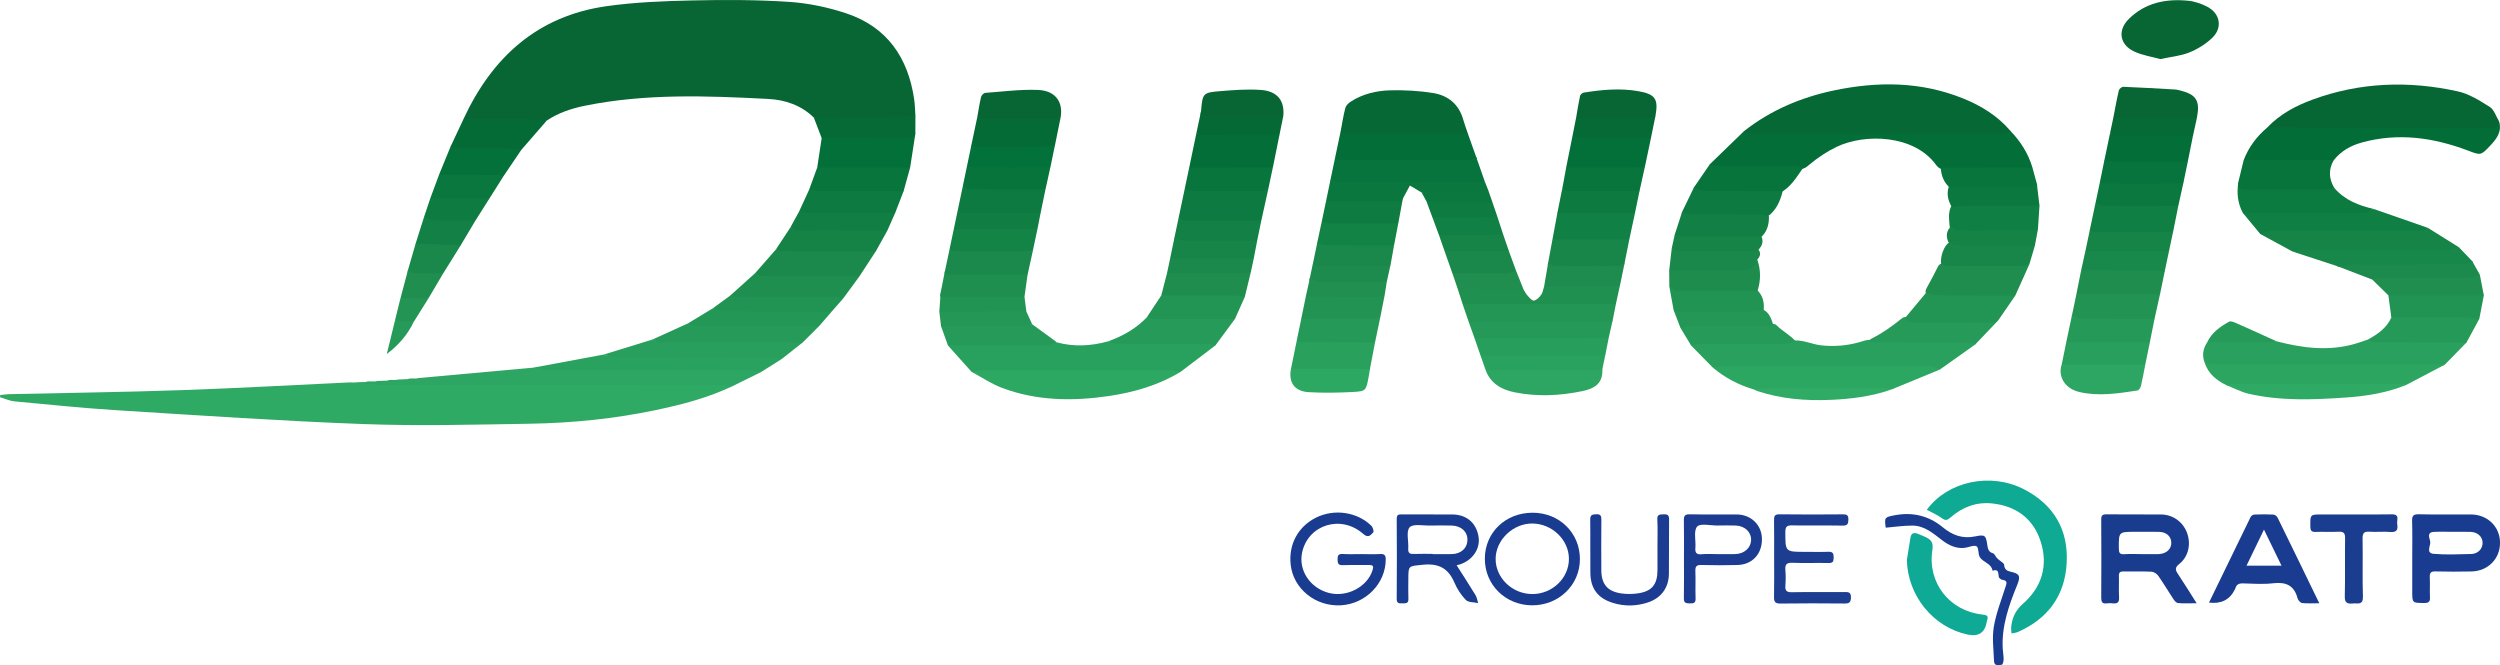 <?xml version="1.0" encoding="UTF-8"?><svg id="Calque_1" xmlns="http://www.w3.org/2000/svg" viewBox="0 0 1698.28 451.87"><defs><style>.cls-1{fill:#04713a;}.cls-2{fill:#046b37;}.cls-3{fill:#036d38;}.cls-4{fill:#036e38;}.cls-5{fill:#036f39;}.cls-6{fill:#03713a;}.cls-7{fill:#2fab65;}.cls-8{fill:#118044;}.cls-9{fill:#117f43;}.cls-10{fill:#0faa95;}.cls-11{fill:#0faa94;}.cls-12{fill:#107e42;}.cls-13{fill:#107f43;}.cls-14{fill:#168347;}.cls-15{fill:#158346;}.cls-16{fill:#239454;}.cls-17{fill:#168447;}.cls-18{fill:#239655;}.cls-19{fill:#239756;}.cls-20{fill:#229454;}.cls-21{fill:#229353;}.cls-22{fill:#1f8e4f;}.cls-23{fill:#1f8f50;}.cls-24{fill:#1f8f4f;}.cls-25{fill:#1e8c4e;}.cls-26{fill:#1e8c4d;}.cls-27{fill:#1e8d4e;}.cls-28{fill:#1d8b4d;}.cls-29{fill:#128044;}.cls-30{fill:#208f50;}.cls-31{fill:#209051;}.cls-32{fill:#07753c;}.cls-33{fill:#07743c;}.cls-34{fill:#076633;}.cls-35{fill:#219353;}.cls-36{fill:#06743c;}.cls-37{fill:#148346;}.cls-38{fill:#056b36;}.cls-39{fill:#056a35;}.cls-40{fill:#056935;}.cls-41{fill:#138145;}.cls-42{fill:#138245;}.cls-43{fill:#066834;}.cls-44{fill:#066734;}.cls-45{fill:#09773e;}.cls-46{fill:#0e7c41;}.cls-47{fill:#0d7b40;}.cls-48{fill:#0d7b41;}.cls-49{fill:#1c8a4c;}.cls-50{fill:#1b894b;}.cls-51{fill:#0a783e;}.cls-52{fill:#0a783f;}.cls-53{fill:#1a884b;}.cls-54{fill:#1b3d90;}.cls-55{fill:#1b3c90;}.cls-56{fill:#188649;}.cls-57{fill:#19884b;}.cls-58{fill:#19884a;}.cls-59{fill:#1a3c8f;}.cls-60{fill:#1a3c90;}.cls-61{fill:#18874a;}.cls-62{fill:#178548;}.cls-63{fill:#0c7b40;}.cls-64{fill:#0b793f;}.cls-65{fill:#0b783f;}.cls-66{fill:#1c3d90;}.cls-67{fill:#1a894b;}.cls-68{fill:#269a58;}.cls-69{fill:#269a59;}.cls-70{fill:#269b59;}.cls-71{fill:#279e5b;}.cls-72{fill:#29a05d;}.cls-73{fill:#29a15d;}.cls-74{fill:#29a15e;}.cls-75{fill:#2aa25f;}.cls-76{fill:#289f5c;}.cls-77{fill:#2eaa65;}.cls-78{fill:#2eaa64;}.cls-79{fill:#2ca561;}.cls-80{fill:#2da863;}.cls-81{fill:#2ca662;}.cls-82{fill:#2ca762;}.cls-83{fill:#249756;}.cls-84{fill:#259a58;}</style></defs><path class="cls-34" d="M552.86,79.91c-8.63-8.5-19.63-12.12-31.12-12.71-41.47-2.14-82.99-3.74-124.1,4.57-9.31,1.88-18.25,4.78-26.23,10.15-1.38,.6-2.76,1.06-4.31,.97-15.05-.9-30.12-.17-45.18-.45-2.43-.04-5.04,.37-7-1.7,19.45-41.94,50.26-69.93,97.19-76.55,19.19-2.71,38.73-3.46,58.14-3.89,21.93-.49,43.95-.48,65.83,.98,13.1,.87,26.41,3.66,38.88,7.82,27.69,9.23,41.92,30.08,46.05,58.35,.55,3.76,.59,7.59,.86,11.39-2.19,2.05-4.96,1.57-7.56,1.61-19.05,.28-38.1-.49-57.14,.45-1.55,.08-2.94-.35-4.31-.98Z"/><path class="cls-77" d="M497.08,262.57c-16.34,7.7-33.67,12.23-51.24,15.93-28.41,5.99-57.21,8.89-86.18,9.35-37.44,.6-74.95,1.62-112.34,.24-55.83-2.07-111.61-5.89-167.38-9.37-23.4-1.46-46.74-3.88-70.09-6.07-3.34-.31-6.56-1.85-9.84-2.82,.03-.48,.06-.96,.09-1.44,1.95-.22,3.89-.58,5.84-.62,38.92-.89,77.86-1.38,116.77-2.72,38.22-1.31,76.42-3.49,114.62-5.27,.99-.05,2,.04,2.99,.06,10.95-.08,21.9,.18,32.85,.16,71.58-.11,143.15-.07,214.73-.02,3.24,0,6.79-.61,9.18,2.59Z"/><path class="cls-43" d="M1184.74,89.08c18.1-14.24,38.76-22.96,61.12-27.65,29.66-6.23,59.08-6.1,87.66,5.43,12.26,4.95,23.39,11.75,32.11,21.97,.97,2.45-.92,2.83-2.49,3.24-1.94,.52-3.97,.38-5.96,.38-54.74-.02-109.48-.11-164.22,0-1.83,0-3.69,.13-5.47-.32-1.5-.38-3.53-.53-2.75-3.06Z"/><path class="cls-44" d="M1540.15,86.66c8.62-9.14,19.45-14.84,31.01-19.07,32.26-11.8,65.33-12.85,98.57-5.49,7.65,1.69,14.87,6.28,21.63,10.57,2.93,1.86,4.2,6.34,6.22,9.63,.5,5.05,.06,5.64-4.52,6.08-1.16,.11-2.33,.1-3.5,.1-47.14,0-94.27,.02-141.41-.03-2.75,0-5.74,.59-8-1.79Z"/><path class="cls-4" d="M1184.74,89.08c1.36,.58,2.73,1.66,4.09,1.66,57.47,.08,114.93,.09,172.4-.01,1.46,0,2.93-1.23,4.39-1.89,6.95,7.15,12.17,15.33,15.02,24.94-1.24,1.37-2.93,1.55-4.59,1.55-18.65,0-37.29,.39-55.93-.18-2.11-.27-3.71-1.44-4.91-3.1-14.94-20.69-48.43-21.43-67.5-12.32-6.79,3.25-12.96,7.41-18.71,12.22-1.67,1.39-3.28,2.85-5.66,2.84-17.97-.86-35.94-.12-53.91-.43-2.88-.05-6.15,.63-8.01-2.68,7.77-7.53,15.53-15.05,23.3-22.58Z"/><path class="cls-74" d="M718,232.59c11.74,3.16,23.39,2.48,34.98-.79,9.59,.51,19.19,.14,28.79,.2,12.1,.08,24.19-.04,36.29,.06,2.76,.02,5.75-.29,7.63,2.54-7.9,6-15.8,12-23.71,18.01-3.46,.53-6.93,.64-10.43,.64-40.54-.03-81.09-.03-121.63,0-3.33,0-6.64-.08-9.92-.64-5.36-5.98-10.71-11.97-16.07-17.95,2.34-2.21,5.29-1.6,8.03-1.62,20.37-.14,40.73,.13,61.1-.15,1.66-.02,3.3-.18,4.95-.29Z"/><path class="cls-72" d="M1341.81,233.99c-8,5.67-15.99,11.34-23.99,17.02-3.77-.74-7.59-.79-11.41-.78-45.84,.06-91.67-.11-137.51,.08-1.81,0-3.66,.19-5.39-.62-4.93-5.02-9.86-10.04-14.79-15.06,1.72-3.14,4.81-2.54,7.52-2.56,17.93-.1,35.87-.01,53.8-.07,2.96,0,5.99,.4,8.86-.74,6.37-.32,12.12,2.69,18.4,3.36,9.09,.96,17.78,.17,26.44-2.36,2.21-.65,4.37-1.55,6.77-1.34,19.2,.23,38.4,0,57.59,.08,3.14,.01,6.3-.2,9.43,.15,1.79,.2,4.24-.15,4.28,2.85Z"/><path class="cls-11" d="M1308.91,346.3c14.15-19.38,43.36-25.69,66.2-13.83,20.29,10.54,30.2,27.73,28.78,50.5-1.37,22.05-12.97,37.49-33.21,46.38-1.31,.57-2.83,.65-4.26,.95-.07-1.58-.35-3.19-.17-4.74,.73-6.21,3.01-11.07,8.15-15.6,12.66-11.16,17.04-25.81,11.87-42.02-4.96-15.57-16.6-24.14-32.78-25.93-10.78-1.19-20.35,2.37-28.47,9.52-2.03,1.79-3.37,2.34-5.84,.51-3.02-2.24-6.59-3.73-10.28-5.75Z"/><path class="cls-72" d="M1675.54,232.64c-4.91,5.03-9.83,10.05-14.74,15.08-2.62,1.23-5.38,1.55-8.25,1.54-48.9-.02-97.81,0-146.71-.05-2.91,0-6.13,.56-8.09-2.59-2.02-4.99-1.32-9.66,1.62-14.07,2.28-1.77,4.98-1.56,7.61-1.53,13.17,.13,26.36-.56,39.51,.82,17.56,4.62,35.2,6.85,53.08,1.79,3.02-.85,5.96-1.96,8.94-2.95,5.43,.68,10.88,.27,16.31,.3,14.4,.07,28.8,0,43.19,.05,2.59,.01,5.36-.49,7.53,1.61Z"/><path class="cls-3" d="M1540.15,86.66c25.64,.05,51.29,.13,76.93,.16,25.15,.03,50.29-.06,75.44,.08,3.52,.02,5.48-.73,5.05-4.59,2.29,7.1-1.63,12.07-5.99,16.7-6.43,6.81-6.45,6.52-15.12,3.25-23.47-8.85-47.42-12.25-72.07-5.44-7.49,2.07-14.08,5.75-19.01,11.97-2.13,1.59-4.61,1.65-7.1,1.65-15.7,.01-31.41,.04-47.11-.03-2.43,0-5.03,.35-6.98-1.72,3.38-8.75,8.8-16.02,15.96-22.03Z"/><path class="cls-81" d="M497.08,262.57c-2.78-.33-5.57-.94-8.35-.95-76.08-.05-152.17,0-228.25-.12-6.72-.01-13.44-1.09-20.16-1.67,2.63-.09,5.25-.18,7.88-.27,2.58-1.16,5.4,.12,8.01-.76,2.31-.08,4.62-.17,6.93-.25,2.27-1.07,4.76,.07,7.05-.72,2.29-.1,4.58-.2,6.87-.3,2.3-1.03,4.82,.11,7.13-.72,26.01-2.35,52.03-4.7,78.04-7.05,4.12,.4,8.24,.22,12.36,.22,45.03,0,90.05-.04,135.08,.04,2.72,0,5.8-.5,7.52,2.62-6.7,3.31-13.4,6.62-20.1,9.94Z"/><path class="cls-43" d="M910.69,89.4c1.02-5.36,1.83-10.78,3.2-16.05,.43-1.64,2.1-3.28,3.63-4.27,8.31-5.4,17.79-7.57,27.43-7.74,9.56-.18,19.27,.33,28.7,1.87,10.13,1.66,17.45,7.68,20.36,18.11,.89,3.18,2.08,6.27,3.14,9.41-1.81,1.95-4.24,1.72-6.52,1.72-24.42,.06-48.83,.11-73.25-.07-2.38-.02-5.96,1.32-6.68-2.97Z"/><path class="cls-82" d="M1163.52,249.69c2.44-.36,4.88-1.04,7.32-1.04,46.86-.06,93.72-.08,140.58,.06,2.14,0,4.27,1.51,6.4,2.31-11.01,4.54-22.02,9.08-33.04,13.62-30.58,1.09-61.17,.53-91.76,.35-.54,0-.96-.19-1.41-.36-10.4-3.04-19.8-7.95-28.09-14.93Z"/><path class="cls-34" d="M1467.53,40.13c-5.7-1.6-12.23-2.52-17.9-5.22-9.82-4.68-11.21-14.38-3.51-22.02,11.22-11.14,25.36-13.89,40.46-12.37,4.49,.45,9.12,2.07,13.12,4.22,8.51,4.58,10.19,14.04,3.26,20.82-4.37,4.28-10.01,7.74-15.69,10.06-5.86,2.39-12.48,2.94-19.73,4.51Z"/><path class="cls-80" d="M659.99,252.6c1.94-.34,3.87-.97,5.81-.97,43.46-.06,86.91-.06,130.37,0,1.94,0,3.87,.63,5.81,.97-15.01,9.09-31.53,13.89-48.7,16.42-24.62,3.63-49.12,3.34-72.73-5.58-7.19-2.72-13.72-7.18-20.55-10.84Z"/><path class="cls-79" d="M1497.74,246.62c2.1,.32,4.2,.93,6.3,.93,49.92,.05,99.85,.04,149.77,.05,2.33,0,4.66,.08,6.99,.12-8.77,4.61-17.55,9.21-26.32,13.82-38.51,1.49-77.03,.27-115.54,.69-2.17,.02-4.26-.7-6.44-.53-6.74-3.25-12.28-7.67-14.75-15.08Z"/><path class="cls-4" d="M910.69,89.4c1.48,.47,2.96,1.35,4.44,1.36,27.33,.05,54.67,0,82-.03,1.9,5.34,3.81,10.68,5.71,16.02,.91,1.68-.17,2.46-1.47,3.02-1.39,.6-2.91,.64-4.4,.65-28.02,.06-56.05,.07-84.07-.04-2.27,0-5.12,.61-6.08-2.67,1.29-6.1,2.57-12.2,3.86-18.3Z"/><path class="cls-17" d="M1557.44,170.91c-7.34-3.98-14.68-7.96-22.02-11.94-.08-2.77,2.11-3.06,3.99-3.51,2.11-.5,4.3-.34,6.46-.34,31.76,0,63.52,.03,95.28-.07,2.76,0,5.58,1.13,8.32-.18,6.97,4.37,13.94,8.74,20.9,13.11-.84,2.59-3.23,2.57-5.27,2.99-2.62,.54-5.3,.36-7.96,.36-29.93,0-59.86-.03-89.79,.06-3.33,0-6.6-.85-9.93-.48Z"/><path class="cls-36" d="M906.83,107.7c1.54,.36,3.08,1.04,4.62,1.05,28.86,.06,57.71,.08,86.57-.04,1.61,0,3.22-1.28,4.82-1.96,1.99,5.68,3.97,11.35,5.96,17.03-1.91,1.73-4.29,1.61-6.6,1.61-30.55,.04-61.09,.07-91.64-.08-2.41-.01-5.91,1.31-6.83-2.83,1.03-4.92,2.07-9.85,3.1-14.77Z"/><path class="cls-66" d="M1205.18,379.42c0-8.65,.09-17.31-.05-25.96-.05-2.81,.38-4.13,3.73-4.09,14.32,.2,28.64,.14,42.97,.03,2.65-.02,3.86,.48,3.8,3.5-.06,2.83-.47,4.2-3.79,4.15-11.49-.19-22.98,.04-34.47-.14-3.37-.05-4.57,.78-4.57,4.39,0,13.58-.14,13.58,13.3,13.58,5.33,0,10.66,.15,15.99-.05,3.03-.11,3.52,1.23,3.54,3.86,.02,2.66-.48,3.86-3.51,3.78-8.16-.2-16.33,.19-24.48-.17-4.14-.18-5.13,1.27-4.81,5.04,.3,3.47,.28,7,0,10.47-.28,3.48,.85,4.56,4.41,4.49,11.82-.22,23.65-.06,35.47-.1,2.64-.01,4.77-.26,4.67,3.72-.09,3.51-1.38,4.07-4.45,4.05-14.49-.13-28.98-.18-43.47,.03-3.7,.05-4.41-1.31-4.34-4.62,.2-8.65,.07-17.3,.07-25.96Z"/><path class="cls-60" d="M925.15,376.42c4.16,0,8.33,.17,12.48-.06,2.9-.16,3.73,.93,3.72,3.7-.05,16.28-13.57,30.17-30.45,31.13-17.24,.98-32.33-11.21-34.13-27.57-1.52-13.8,5.03-25.95,17.26-32.01,12.34-6.11,27.81-3.92,37.54,5.55,1.02,.99,1.87,3.85,1.31,4.45-1.7,1.82-3.32,4.18-6.8,1.1-15.01-13.32-37.41-6.39-41.53,12.56-2.62,12.06,5.36,24.17,18.12,27.5,12.39,3.24,26.33-4.16,29.8-15.67,.74-2.46,.25-3.31-2.36-3.27-5.99,.1-11.99-.13-17.98,.09-3.09,.11-3.45-1.28-3.5-3.85-.05-2.69,.52-3.9,3.53-3.73,4.31,.25,8.65,.06,12.98,.06Z"/><path class="cls-10" d="M1295.37,380.32c.81-5.07,1.59-10.14,2.44-15.2,.46-2.75,2.18-3.55,4.68-2.62,2.02,.75,4,1.61,5.94,2.52,3.68,1.73,4.98,4.03,4.26,8.59-3.5,22.16,11.58,41.44,33.88,43.85,2.79,.3,4.62,.75,3.21,4.09-.13,.3-.1,.65-.16,.98q-1.9,10.89-12.96,8.54c-23.5-4.99-40.81-26.48-41.31-50.75Z"/><path class="cls-13" d="M1649.49,154.87c-1.05,.62-2.1,1.76-3.16,1.77-11.96,.13-23.92,.08-35.89,.08-22.6,0-45.19-.07-67.78,.1-2.42,.02-4.82,1.4-7.23,2.14-3.93-4.74-7.86-9.49-11.78-14.23,2.36-2.18,5.31-1.54,8.05-1.55,23.19-.06,46.39,.01,69.58-.08,3.76-.01,7.64,.59,11.24-1.13,12.32,4.3,24.64,8.59,36.97,12.89Z"/><path class="cls-54" d="M1599.35,349.46c8.33,0,16.66,.12,24.98-.06,3.09-.07,4.76,.54,4.18,4-.16,.97-.15,2.01,0,2.99,.59,3.82-.73,5.31-4.81,4.98-4.63-.38-9.33,.14-13.98-.16-3.63-.24-4.86,.73-4.79,4.6,.26,13.14-.21,26.3,.23,39.43,.21,6.13-3.6,4.37-6.77,4.7-3.75,.39-5.68-.26-5.55-4.9,.35-13.14,0-26.29,.2-39.43,.06-3.54-1.01-4.58-4.47-4.4-5.15,.28-10.33-.08-15.48,.13-2.85,.11-3.62-.84-3.65-3.65-.07-8.23-.2-8.22,7.92-8.22,7.33,0,14.66,0,21.98,0Z"/><path class="cls-75" d="M517.18,252.63c-2.26-.35-4.52-.99-6.79-.99-45.36-.06-90.72,0-136.08-.12-4.03-.01-8.06-1.15-12.09-1.76,15.98-2.97,31.96-5.95,47.94-8.92,2.75,1.38,5.55,.1,8.32,.11,35.39,.05,70.78-.01,106.17,.1,2.39,0,5.49-.85,6.52,2.73-4.66,2.95-9.33,5.9-13.99,8.85Z"/><path class="cls-5" d="M621.82,90.85c-1.19,7.67-2.37,15.35-3.56,23.02-2.14,1.65-4.67,1.55-7.16,1.55-16.29,.02-32.58,.04-48.88-.02-2.44,0-5.05,.37-7.07-1.62,1.01-6.66,2.02-13.31,3.03-19.97,2.22-2,4.98-1.56,7.59-1.57,14.6-.05,29.2-.07,43.8,0,4.16,.02,8.25-.17,12.25-1.4Z"/><path class="cls-4" d="M807.86,113.76c1.62-7.77,3.24-15.54,4.86-23.3,17.44-.58,34.88-.24,52.32-.15,1.5,0,2.99,.3,4.06,1.56-1.48,7.3-2.95,14.6-4.43,21.91-1.87,1.82-4.27,1.61-6.56,1.62-14.57,.05-29.14,.06-43.71,0-2.28,0-4.7,.24-6.54-1.63Z"/><path class="cls-63" d="M1612.52,141.98c-2.18,.92-4.33,2.52-6.56,2.63-6.97,.35-13.96,.13-20.95,.13-20.46,0-40.91,0-61.37,0-3.61-6.63-4.28-13.69-3.12-21.03,2.02,2.84,4.84,3.53,8.2,3.51,17.21-.11,34.42,.02,51.63-.09,1.81-.01,3.65-.27,5.37,.55,7.07,8.26,16.58,11.94,26.8,14.3Z"/><path class="cls-33" d="M1585.72,127.68c-1.92,.36-3.84,1.03-5.76,1.04-18.19,.08-36.39-.09-54.58,.15-4.17,.05-5.26-1.53-4.86-5.16,1.22-5.01,2.44-10.01,3.66-15.02,20.4,.03,40.8,.06,61.19,.1-3.74,6.37-3.33,12.66,.34,18.89Z"/><path class="cls-27" d="M1378.5,179.7c-3.17,7.03-6.33,14.06-9.5,21.1-2.2,1.49-4.7,1.47-7.2,1.47-14.79,0-29.59,.03-44.38-.02-2.97,0-6.04,.19-8.52-2-1.3-1.52-.87-3.17-.06-4.64,2.62-4.81,5.26-9.6,7.65-14.53,.63-1.29,1.66-2.05,3.18-1.97,18.15-.01,36.3,.03,54.44-.02,1.49,0,3.01-.16,4.39,.61Z"/><path class="cls-18" d="M1097.67,206.65c-.72,3.68-1.44,7.36-2.17,11.03-1.2,2.31-3.42,2.49-5.59,2.5-29.48,.15-58.97,.04-88.45,.07-1.18,0-2.31-.29-3.42-.66-1.47-4.29-2.95-8.58-4.42-12.87,2.14-2.15,4.93-1.73,7.52-1.69,13.58,.24,27.19,.39,40.74,.3,16.06-.11,32.15-.03,48.22-.3,2.61-.05,5.37-.4,7.57,1.62Z"/><path class="cls-50" d="M513.02,185.5c4.66-5.32,9.33-10.63,13.99-15.95,5.79-.92,11.62-.42,17.43-.45,14.31-.08,28.62-.06,42.93,0,2.6,.01,5.39-.5,7.58,1.59l-11.1,16.97c-1.68,1.25-3.61,1.62-5.65,1.63-19.96,.04-39.92,.13-59.88-.1-2.2-.03-5.92,.9-5.32-3.7Z"/><path class="cls-76" d="M531.17,243.78c-1.87-.39-3.73-1.12-5.6-1.12-36.62-.07-73.24-.02-109.86-.13-1.85,0-3.7-1.1-5.56-1.7,10.99-3.39,21.99-6.77,32.98-10.16,2.26,.94,4.61,.27,6.9,.27,29.06,.06,58.11,0,87.17,.07,2.75,0,5.71-.59,8.04,1.66-4.69,3.7-9.38,7.4-14.08,11.1Z"/><path class="cls-60" d="M1281,358.45c-.93-6.92-.9-7.12,6.29-8.47,11.97-2.25,22.99,.4,32.3,8.08,6.75,5.57,13.6,8.13,22.41,6.28,6.56-1.38,7.06-.57,8.01,5.89,.38,2.56,.79,4.75,3.86,5.63,1.08,.31,1.7,2.12,2.61,3.17,.54,.62,1.27,1.09,1.89,1.65,1.08,.97,2.97,1.89,3.05,2.94,.23,3.16,1.85,4.23,4.64,4.81,5.89,1.23,6.65,3,4.3,8.79-5.66,13.9-10.7,27.95-9.88,43.32,.13,2.48,.62,4.95,.61,7.42,0,1.26-.64,3.52-1.22,3.6-2.08,.28-5.17,1.18-5.3-2.49-.29-7.75-1.41-15.69-.16-23.21,1.54-9.23,5.07-18.13,7.94-27.11,.8-2.51,1.61-4.38-2.1-4.86-.93-.12-2.34-1.23-2.47-2.05-.4-2.59,.03-5.58-4.21-4.15-.84-5.03-6.41-5.64-8.63-9.18-1.36-2.17-.66-6.61-2.23-7.42-1.99-1.02-5.33,.78-8.11,1.08-5.82,.62-10.77-1.75-15.22-5.14-6.1-4.64-11.98-9.93-20.15-9.99-6.06-.04-12.12,.9-18.22,1.41Z"/><path class="cls-69" d="M825.68,234.6c-2.45-.33-4.89-.93-7.34-.94-20.12-.08-40.24,0-60.35-.12-1.67-.01-3.34-1.13-5.01-1.74,9.82-3.52,18.67-8.59,25.99-16.14,1.95-.48,3.92-.66,5.93-.66,15.48,.03,30.96-.02,46.44,.05,2.6,.01,5.39-.49,7.59,1.59-4.42,5.99-8.83,11.97-13.25,17.96Z"/><path class="cls-48" d="M800.92,146.68c1.33-6.33,2.66-12.65,4-18.98,18.93,.87,37.86,.67,56.79,.08-1.62,7.31-3.24,14.63-4.85,21.94-1.58,1.5-3.59,1.59-5.57,1.6-14.71,.06-29.42,.17-44.13-.08-2.78-.05-6.89,.65-6.23-4.56Z"/><path class="cls-61" d="M1557.44,170.91c1.86-.4,3.71-1.15,5.57-1.15,32.58-.07,65.16,0,97.74-.13,3.22-.01,6.43-1.07,9.64-1.65,3.04,3.18,6.09,6.36,9.13,9.55,1.01,2.37-.72,2.95-2.36,3.39-2.11,.57-4.3,.41-6.46,.41-27.28-.09-54.56,.22-81.84-.18-.54,0-.95-.26-1.41-.44-10.01-3.27-20.02-6.53-30.02-9.8Z"/><path class="cls-31" d="M1097.67,206.65c-34.68,.02-69.37,.05-104.05,.07-.96-3-1.93-6.01-2.89-9.01,1.1-2.38,3.34-2.54,5.47-2.57,11.38-.18,22.75-.14,34.13-.03,1.69,.02,3.26,.44,4.61,1.51,.88,1.38,1.58,2.92,2.67,4.11,1.3,1.42,3.15,3.71,4.37,3.49,1.86-.33,3.73-2.27,4.96-3.98,1.1-1.54,1.35-3.69,1.97-5.58,1.42-1.4,3.25-1.53,5.08-1.55,14.55-.12,29.09-.02,43.64-.05,1,0,1.98,.13,2.87,.65-.94,4.31-1.89,8.63-2.83,12.94Z"/><path class="cls-55" d="M1125.93,371.36c0-6.15,.23-12.31-.09-18.45-.19-3.69,1.81-3.39,4.29-3.52,2.74-.14,3.73,.58,3.69,3.52-.16,12.3,.05,24.6-.11,36.9-.12,9.5-5.31,16.48-14.32,19.45-7.77,2.56-15.67,2.74-23.55,.35-10.35-3.15-15.38-9.68-15.49-20.5-.13-11.97,.08-23.94-.1-35.91-.05-3.17,1.02-3.76,3.97-3.88,3.47-.14,3.64,1.45,3.61,4.14-.11,11.3-.09,22.61-.03,33.91,.05,9.54,4.24,14.48,13.75,15.77,3.58,.49,7.35,.46,10.93-.04,9.64-1.34,13.45-6.02,13.46-15.8,0-5.32,0-10.64,0-15.96Z"/><path class="cls-69" d="M545.25,232.67c-32.23-.02-64.47,0-96.7-.14-1.8,0-3.6-1.21-5.41-1.86,8-3.64,16.01-7.27,24.01-10.91,8.11,.46,16.23,.21,24.35,.23,19.08,.05,38.15-.01,57.23,.04,2.59,0,5.38-.49,7.53,1.66-3.67,3.66-7.34,7.32-11.01,10.98Z"/><path class="cls-81" d="M1088.54,250.63c0,.33,0,.66,0,.99,.1,9.14-5.65,12.39-13.55,14.05-15.33,3.21-30.69,3.92-46.05,.84-9.19-1.84-16.81-6.24-20.01-15.9,1.21-.71,2.56-.65,3.88-.65,23.95,.05,47.9,.04,71.84,0,1.33,0,2.67-.03,3.88,.66Z"/><path class="cls-38" d="M720.27,80.91c-1.15,5.64-2.3,11.28-3.45,16.92-.61,2.89-2.84,3.48-5.27,3.5-15.77,.15-31.53,.21-47.3-.06-1.77-.03-4.24,.24-4.37-2.76,1.33-6.31,2.66-12.63,3.99-18.94,8.12-.89,16.27-.24,24.41-.36,8.48-.12,16.96-.08,25.44,0,2.29,.02,4.72-.27,6.54,1.68Z"/><path class="cls-33" d="M1161.44,111.67c2.1,.37,4.19,1.06,6.29,1.07,16.48,.09,32.97,.01,49.45,.09,2.45,.01,4.9,.59,7.36,.91,.08,.14,.27,.36,.23,.42-4.45,6.39-8.42,13.23-15.76,16.97-17.32,.5-34.64,.25-51.95,.12-2.62-.02-5.92,.23-6.45-3.77,3.61-5.27,7.22-10.54,10.83-15.81Z"/><path class="cls-84" d="M1675.54,232.64c-20.71,0-41.43,.03-62.14-.11-1.64-.01-3.26-1.21-4.89-1.85,6.62-3.64,12.77-7.78,15.96-15.05,1.77-1.57,3.96-1.58,6.13-1.59,15.47-.04,30.95-.06,46.42,.01,2.67,.01,5.4,.04,7.19,2.58-2.89,5.34-5.78,10.67-8.67,16.01Z"/><path class="cls-5" d="M1063.92,113.78c1.56-7.79,3.12-15.58,4.68-23.37,3.2,1.55,6.6,1.86,10.12,1.84,11.91-.07,23.82-.06,35.73,0,2.43,.01,5.02-.42,7.05,1.56-1.33,6.34-2.67,12.67-4,19.01-1.33,2.51-3.76,2.51-6.08,2.53-13.97,.1-27.93,.08-41.9,.01-1.99,0-4.03-.03-5.6-1.58Z"/><path class="cls-23" d="M513.02,185.5c1.74,.73,3.48,2.08,5.23,2.09,21.87,.14,43.74,.09,65.61,.09-3.66,4.98-7.32,9.96-10.98,14.94-1.58,.58-3.22,.69-4.89,.69-21.71-.05-43.42,.04-65.12-.09-2.41-.01-5.44,.86-6.74-2.49,5.63-5.08,11.26-10.15,16.89-15.23Z"/><path class="cls-34" d="M1435.63,79.83c1.2-6.15,2.29-12.33,3.72-18.42,.24-1.03,2.02-2.48,3.04-2.44,11.74,.46,23.47,1.16,35.2,1.83,.98,.06,1.97,.28,2.93,.52,11.44,2.79,14.12,6.98,11.9,18.51-1.87,1.81-4.27,1.61-6.56,1.61-14.56,.05-29.13,.06-43.69,0-2.28,0-4.69,.27-6.54-1.61Z"/><path class="cls-2" d="M314.92,80.74c12.91,.03,25.83-.04,38.74,.14,5.92,.08,11.83,.68,17.75,1.04-5.75,6.62-11.51,13.25-17.26,19.87-1.01,.67-2.14,.84-3.33,.8-12.95-.38-25.9,.02-38.85-.25-2.22-.05-5.16,.71-5.88-2.79,2.94-6.27,5.89-12.54,8.83-18.81Z"/><path class="cls-71" d="M1005.78,241.62c-1.38-3.98-2.75-7.97-4.13-11.95,1.83-1.9,4.25-1.67,6.53-1.67,26.02-.05,52.04-.05,78.06,0,2.28,0,4.7-.26,6.55,1.62-.72,3.67-1.45,7.34-2.17,11.01-1.3,2.54-3.75,2.54-6.05,2.55-24.39,.11-48.78,.08-73.17,.03-2.01,0-4-.16-5.62-1.59Z"/><path class="cls-68" d="M1294.6,215.45c2.24,.73,4.48,2.08,6.73,2.1,18.7,.17,37.39,.09,56.09,.09-5.2,5.45-10.4,10.91-15.61,16.36-1.83-.46-3.65-1.31-5.48-1.32-20.44-.09-40.88-.04-61.31-.09-1.78,0-3.55-.43-5.33-.66,.24-1.09,1.1-1.64,1.98-2.08,7.16-3.57,13.59-8.22,19.81-13.2,.9-.72,1.81-1.49,3.12-1.2Z"/><path class="cls-84" d="M1092.78,229.62c-30.38,.02-60.75,.04-91.13,.05-1.2-3.36-2.4-6.72-3.61-10.08,2.1-.32,4.2-.91,6.3-.92,28.29-.06,56.58-.02,84.86-.08,2.1,0,4.2-.59,6.3-.91-.91,3.98-1.81,7.96-2.72,11.94Z"/><path class="cls-34" d="M720.27,80.91c-16.95-.03-33.89-.02-50.84-.14-1.85-.01-3.7-.78-5.56-1.19,.82-4.57,1.5-9.17,2.57-13.68,.27-1.13,1.76-2.72,2.79-2.8,11.9-.9,23.86-2.44,35.74-2.02,12.27,.44,17.77,8.56,15.3,19.82Z"/><path class="cls-13" d="M1479.76,139.8c-1.13,5.65-2.26,11.3-3.4,16.95-1.34,2.45-3.74,2.53-6.05,2.54-15.06,.09-30.12,.13-45.18-.05-2.04-.02-4.89,.73-5.58-2.61,1.33-6.33,2.67-12.67,4-19,16.22,1.05,32.46,.21,48.68,.52,2.59,.05,5.37-.5,7.52,1.64Z"/><path class="cls-32" d="M555.15,113.78c21.04,.03,42.07,.06,63.11,.08-1.47,5.3-2.93,10.59-4.4,15.89-1.72,1.67-3.92,1.61-6.06,1.61-17.03,.05-34.07,.08-51.1-.02-2.59-.02-5.43,.22-6.96-2.7,1.8-4.95,3.61-9.91,5.41-14.86Z"/><path class="cls-81" d="M1457.32,247.59c-.95,4.86-1.79,9.74-2.94,14.55-.29,1.21-1.45,3-2.42,3.14-13.09,1.97-26.23,4.07-39.44,1.02-9.94-2.3-14.75-10.77-11.97-18.72,1.92-1.67,4.28-1.6,6.59-1.6,14.55-.04,29.09-.05,43.64,.01,2.27,0,4.69-.26,6.54,1.6Z"/><path class="cls-13" d="M1385.45,139.74c-.35,5.34-.7,10.67-1.05,16.01-1.01,2.18-3.05,2.46-5.05,2.48-16.28,.15-32.56,.21-48.84-.03-2.82-.04-5.26-.97-6.06-4.14-.37-4.58-1.18-9.19,.86-13.62,2.04-2.1,4.71-2.27,7.37-2.28,15.73-.09,31.47-.07,47.2,0,1.98,0,4.02,0,5.57,1.58Z"/><path class="cls-48" d="M549.74,128.64c2.26,.37,4.52,1.06,6.78,1.07,19.11,.08,38.23,.04,57.34,.04-1.93,5-3.86,10-5.79,14.99-1.61,1.41-3.59,1.6-5.6,1.61-17.88,.06-35.77,.1-53.65-.05-2.24-.02-5.15,.6-5.88-2.85,2.27-4.94,4.53-9.88,6.8-14.81Z"/><path class="cls-48" d="M1150.61,127.47c2.39,.76,4.78,2.16,7.19,2.19,17.73,.22,35.46,.17,53.19,.2-1.69,7.06-4.59,13.38-10.8,17.7-16.37-.47-32.73-.1-49.09-.22-1.98-.01-3.99,.14-5.92-.37-1.57-.42-3.4-.83-2.41-3.24,2.62-5.42,5.24-10.84,7.86-16.26Z"/><path class="cls-39" d="M621.82,90.85c-.91,2.59-2.8,3.04-5.39,3.02-19.42-.11-38.84-.06-58.26-.06-1.77-4.63-3.55-9.26-5.32-13.9,23-.36,46.01-.72,69.01-1.08-.02,4.01-.03,8.01-.05,12.02Z"/><path class="cls-51" d="M903.74,122.47c1.84,.43,3.68,1.23,5.53,1.24,13.31,.11,26.61,.06,39.92,.06,19.88,0,39.75,0,59.63,0,.78,1.97,1.55,3.93,2.33,5.9-1.05,1.29-2.55,1.56-4.05,1.58-13.13,.17-26.27,.27-39.4-.03-.66-.01-1.31-.23-1.95-.41-2.66-1.59-5.33-3.18-7.99-4.76-1.51,2.78-3.06,5.54-4.51,8.36-.37,.71-.42,1.58-.62,2.38-.95,1.9-2.75,1.62-4.37,1.61-13.8-.11-27.6,.03-41.4-.08-2.13-.02-4.38,.18-6.08-1.59,.99-4.75,1.98-9.5,2.96-14.25Z"/><path class="cls-73" d="M934.06,232.68c-1.14,5.98-2.29,11.97-3.43,17.95-.88,1.89-2.59,1.81-4.26,1.76-14.27-.45-28.54-.06-42.8-.22-2.3-.03-4.69,.17-6.6-1.58,1.3-6.35,2.59-12.7,3.89-19.05,3.75-1.07,7.58-.49,11.38-.51,11.6-.08,23.2-.07,34.8,0,2.43,.01,5.04-.38,7.03,1.65Z"/><path class="cls-4" d="M1489.59,92.81c-1.07,5.33-2.13,10.67-3.2,16-1.29,2.54-3.73,2.52-6.03,2.54-15.06,.11-30.12,.13-45.19-.04-2.06-.02-4.88,.72-5.61-2.57,1.27-6.09,2.55-12.19,3.82-18.28,16.03,1.56,32.11,.35,48.16,.77,2.75,.07,5.69-.6,8.05,1.58Z"/><path class="cls-21" d="M1407.48,214.3c1.02-4.88,2.05-9.77,3.07-14.65,1.92-1.67,4.28-1.6,6.59-1.6,14.56-.04,29.12-.05,43.68,.01,2.28,0,4.69-.25,6.55,1.6-1.26,5.66-2.51,11.32-3.77,16.98-1.61,1.45-3.6,1.61-5.61,1.61-14.94,.06-29.89,.16-44.83-.09-2.33-.04-6.26,.99-5.69-3.87Z"/><path class="cls-15" d="M594.96,170.7c-20.78,0-41.57,.03-62.35-.04-1.87,0-3.73-.72-5.6-1.1,3.31-5.03,6.61-10.07,9.92-15.1,19.23,1.44,38.49,.29,57.74,.7,2.75,.06,5.71-.6,8.07,1.57-2.59,4.66-5.19,9.32-7.78,13.98Z"/><path class="cls-78" d="M1512.5,261.7c1.54-.37,3.07-1.07,4.61-1.08,37.56-.06,75.11-.06,112.67,0,1.57,0,3.13,.6,4.69,.92-12.91,5.25-26.51,7.5-40.27,8.46-22.24,1.55-44.54,2.52-66.51-2.49-5.24-1.19-10.14-3.83-15.2-5.8Z"/><path class="cls-8" d="M1110.66,144.74c-1.29,5.99-2.57,11.99-3.86,17.98-1.75,1.56-3.92,1.61-6.07,1.62-13.37,.05-26.74,.06-40.11-.01-2.12-.01-4.35,.11-6.01-1.66,1.11-5.98,2.22-11.95,3.32-17.93,1.71-1.68,3.92-1.59,6.05-1.6,13.54-.06,27.08-.06,40.62,0,2.13,0,4.34-.06,6.06,1.6Z"/><path class="cls-56" d="M1054.61,162.67c17.4,.02,34.79,.03,52.19,.05-1.07,5.34-2.13,10.67-3.2,16.01-.48,2.33-2.12,3.37-4.3,3.41-14.79,.29-29.59,.41-44.38-.09-1.92-.06-4.27-.57-3.24-3.65,.97-5.24,1.95-10.49,2.92-15.73Z"/><path class="cls-20" d="M838.92,216.64c-18.26,0-36.52,.03-54.78-.04-1.73,0-3.45-.61-5.18-.94,3.31-5.01,6.62-10.01,9.94-15.02,1.77-1.53,3.94-1.58,6.1-1.59,14.71-.04,29.43-.07,44.14,.03,2.42,.02,5.09-.24,6.51,2.52-2.24,5.01-4.48,10.02-6.72,15.03Z"/><path class="cls-34" d="M1070.7,79.83c.85-4.9,1.58-9.83,2.64-14.68,.2-.92,1.59-2.09,2.58-2.25,12.36-1.99,24.77-3.15,37.24-.92,11.34,2.03,13.52,5.3,11.4,16.88-1.21,2.25-3.39,2.5-5.57,2.52-14.41,.13-28.82,.11-43.22,0-1.81-.01-3.68-.07-5.06-1.56Z"/><path class="cls-35" d="M1684.21,216.63c-2.45-.33-4.89-.93-7.34-.95-17.47-.09-34.94-.05-52.41-.05-.67-4.99-1.34-9.98-2-14.97,2.67-1.69,5.71-1.55,8.66-1.56,16.54-.09,33.07-.06,49.61-.02,2.28,0,4.69-.25,6.56,1.57-1.02,5.32-2.05,10.65-3.07,15.97Z"/><path class="cls-84" d="M1407.48,214.3c1.72,.78,3.44,2.22,5.16,2.24,16.99,.17,33.97,.1,50.96,.1-1.07,5.32-2.13,10.65-3.2,15.97-1.88,1.79-4.27,1.61-6.56,1.62-14.57,.05-29.13,.05-43.7,0-2.28,0-4.69,.27-6.54-1.61,1.29-6.11,2.58-12.21,3.87-18.32Z"/><path class="cls-34" d="M815.86,75.61c1.1-12.38,1.19-12.74,13.36-13.72,9.07-.73,18.25-1.44,27.28-.8,11.28,.8,16.25,7.3,15.26,17.75-1.55,1.57-3.58,1.59-5.56,1.6-14.88,.07-29.76,.15-44.64-.06-2.84-.04-6.99,.6-5.7-4.77Z"/><path class="cls-67" d="M642.01,183.63c.99-4.67,1.98-9.33,2.98-14,2.77-.89,5.62-.49,8.44-.49,14.32-.04,28.64,0,42.95-.02,1.81,0,3.68-.29,5.39,.62-1.25,5.65-2.49,11.3-3.74,16.95-1.45,1.31-3.25,1.58-5.09,1.59-15.37,.08-30.75,.19-46.12-.08-2.58-.05-6.26,.15-4.82-4.56Z"/><path class="cls-32" d="M861.7,127.79c-1.4,.66-2.8,1.88-4.21,1.89-16.41,.13-32.83,.12-49.25,0-1.12,0-2.22-1.28-3.33-1.96,.98-4.65,1.96-9.3,2.94-13.94,18.94,0,37.88,0,56.81,.01-.99,4.67-1.98,9.34-2.96,14.01Z"/><path class="cls-27" d="M1467.37,199.66c-18.94,0-37.88,0-56.82-.01,1.06-5.32,2.13-10.64,3.19-15.96,1.43-1.38,3.25-1.56,5.08-1.57,15.37-.08,30.73-.12,46.1,.03,2.16,.02,4.36,.23,5.54,2.52-1.03,5-2.05,10-3.08,14.99Z"/><path class="cls-48" d="M710.18,128.82c-1.1,5.31-2.2,10.61-3.3,15.92-.99,1.01-2.26,1.45-3.6,1.48-15.92,.27-31.85,.32-47.77-.04-2.75-.06-5.41-.94-4.6-4.77,1.03-4.9,2.06-9.79,3.09-14.69,16.21,.93,32.44,.19,48.66,.47,2.59,.04,5.37-.5,7.52,1.64Z"/><path class="cls-29" d="M1142.75,143.73c1.61,.67,3.22,1.91,4.84,1.92,15.41,.15,30.83,.04,46.24,.13,2.61,.02,5.21,.62,7.81,.95,.23,5.93-1.33,11.13-6.05,15.08-6.91,1.08-13.87,.43-20.8,.5-10.42,.11-20.84,.14-31.25-.05-2.23-.04-5.13,.67-5.9-2.77,1.7-5.26,3.41-10.51,5.11-15.77Z"/><path class="cls-70" d="M718,232.59c-2.28,.67-4.56,1.92-6.85,1.93-22.41,.16-44.82,.11-67.22,.12-1.55-4.34-3.11-8.68-4.66-13.02,1.39-1.5,3.27-1.56,5.09-1.56,18.94,.03,37.89-.36,56.83,.2,5.61,4.11,11.22,8.21,16.83,12.32Z"/><path class="cls-19" d="M556.26,221.7c-27.61-.02-55.23,0-82.84-.14-2.09-.01-4.18-1.16-6.27-1.78,5.64-3.41,11.27-6.82,16.91-10.23,24.27,1.09,48.56,.2,72.84,.52,2.76,.04,5.72-.61,8.08,1.59-2.91,3.35-5.81,6.7-8.72,10.05Z"/><path class="cls-84" d="M934.06,232.68c-16.03-.02-32.07,0-48.1-.1-1.7-.01-3.4-.67-5.11-1.03,1.03-4.97,2.06-9.93,3.09-14.9,1.44-1.35,3.26-1.54,5.1-1.56,15.24-.12,30.48-.01,45.71-.06,1,0,1.98,.13,2.88,.64-1.19,5.67-2.38,11.33-3.57,17Z"/><path class="cls-24" d="M642.01,183.63c-.16,3.82,2.65,3.04,4.83,3.04,17.06,.03,34.12,.02,51.19,.02-.7,4.99-1.39,9.98-2.09,14.98-1.29,1.25-2.93,1.55-4.61,1.57-15.98,.12-31.96,.22-47.94-.07-2.6-.05-5.78-.3-4.38-4.55,1-4.99,2-9.99,3-14.98Z"/><path class="cls-27" d="M845.64,201.61c-1.93-.32-3.87-.9-5.8-.91-16.98-.08-33.96-.05-50.95-.06,1.29-5.01,2.57-10.02,3.86-15.03,1.52-1.19,3.31-1.5,5.17-1.51,16.31-.11,32.62,0,48.93-.05,1,0,1.99,.13,2.89,.65-1.37,5.64-2.73,11.27-4.1,16.91Z"/><path class="cls-36" d="M1429.57,108.74c1.22,.35,2.44,1,3.66,1,16.29,.07,32.58,.07,48.87,0,1.43,0,2.86-.61,4.3-.93-1.03,5-2.07,10-3.1,15-1.33,2.49-3.75,2.52-6.06,2.53-15.08,.09-30.16,.14-45.25-.05-2.03-.03-4.9,.69-5.49-2.69,1.02-4.95,2.04-9.9,3.06-14.85Z"/><path class="cls-33" d="M710.18,128.82c-17.11-.02-34.23,.02-51.34-.15-1.62-.02-3.23-1.28-4.84-1.96,.98-4.7,1.95-9.39,2.93-14.09,5.29-.96,10.63-.34,15.94-.39,11.82-.11,23.64-.02,35.46-.04,1.82,0,3.68-.28,5.39,.63-1.18,5.33-2.36,10.67-3.54,16Z"/><path class="cls-52" d="M1426.51,123.6c1.37,.39,2.73,1.11,4.1,1.12,16.13,.08,32.26,.08,48.4,0,1.43,0,2.86-.6,4.29-.92-1.18,5.33-2.36,10.66-3.53,15.99-17.13-.02-34.26,.02-51.39-.15-1.61-.02-3.21-1.31-4.81-2.01,.98-4.68,1.97-9.36,2.95-14.05Z"/><path class="cls-37" d="M701.76,169.73c-1.6,.32-3.19,.92-4.79,.93-15.95,.07-31.9,.07-47.85,0-1.38,0-2.76-.67-4.14-1.03,.98-4.65,1.95-9.29,2.93-13.94,1.94-1.62,4.29-1.58,6.6-1.58,14.56-.03,29.11-.05,43.67,.01,2.28,0,4.69-.26,6.54,1.6-.99,4.67-1.98,9.34-2.97,14.01Z"/><path class="cls-76" d="M1403.61,232.62c18.93,0,37.87,0,56.8,0-1.03,4.99-2.06,9.99-3.09,14.98-18.92,0-37.84,0-56.76-.01,1.02-4.99,2.03-9.97,3.05-14.96Z"/><path class="cls-1" d="M306.09,99.54c1.67,.42,3.34,1.19,5.02,1.2,11.74,.11,23.49,0,35.24,.1,2.6,.02,5.2,.61,7.8,.94-4.05,5.98-8.09,11.97-12.14,17.95-4.57,1.31-9.23,.52-13.85,.6-7.79,.13-15.58,.08-23.37,0-2.28-.02-4.7,.28-6.57-1.57,2.62-6.41,5.25-12.82,7.87-19.23Z"/><path class="cls-35" d="M1136.92,210.67c-.97-5.32-1.94-10.63-2.92-15.95,4.01,1.26,8.12,1.42,12.29,1.4,13.32-.08,26.64-.04,39.96-.02,2.32,0,4.67-.17,6.95,.48,4.47,4.05,5.52,9.2,4.82,14.93-1.84,1.89-4.25,1.71-6.56,1.72-15.82,.06-31.64,.06-47.45,0-2.62-.01-5.45,.26-7.1-2.56Z"/><path class="cls-32" d="M1063.92,113.78c15.93,0,31.87,.03,47.8-.04,1.93,0,3.85-.6,5.78-.92-1.25,5.65-2.5,11.29-3.75,16.94-1.59,1.48-3.59,1.59-5.59,1.6-13.41,.05-26.82,.15-40.23-.04-5.51-.08-6.4-1.07-6.18-5.67,.72-3.96,1.44-7.91,2.17-11.87Z"/><path class="cls-22" d="M1687.29,200.66c-18.87,0-37.75,0-56.62,0-2.73,0-5.47,0-8.2,0-3.68-3.61-7.37-7.21-11.05-10.82,1.03-3.59,4.13-2.69,6.51-2.72,15.59-.15,31.17-.06,46.76-.08,6.63,0,13.26,.19,19.87-.55,.91,4.72,1.83,9.43,2.74,14.15Z"/><path class="cls-26" d="M1193.92,197.62c-18.35,.02-36.7,.11-55.05-.08-1.63-.02-3.25-1.84-4.87-2.82-.03-3.68-.06-7.36-.09-11.04,2.05-1.91,4.63-1.55,7.07-1.56,14.08-.05,28.15-.03,42.23-.02,3.85,0,7.86,.44,9.01-4.74,.14-.64,.95-.83,1.67-.71,2.29,6.99,2.28,13.97,.03,20.96Z"/><path class="cls-56" d="M1378.5,179.7c-1.6,.33-3.2,.94-4.79,.95-16.96,.07-33.92,.07-50.88,0-1.39,0-2.78-.63-4.17-.97-.93-5.4,2.26-13.67,5.85-15.2,7.43,1.25,14.92,.51,22.38,.61,9.63,.13,19.26,0,28.9,.06,2.28,.02,4.71-.31,6.58,1.56-1.29,4.33-2.58,8.66-3.86,13Z"/><path class="cls-70" d="M1219.71,231.75c-1.93,.62-3.85,1.77-5.78,1.78-19.63,.13-39.27,.05-58.9,.13-2.1,0-4.2,.63-6.3,.96-2.39-3.97-4.78-7.94-7.17-11.9,1.39-2.8,4.08-2.61,6.52-2.62,18.32-.06,36.64-.17,54.95,.03,1.35-.21,2.82-.22,3.78,.77,3.93,4.07,9.16,6.58,12.91,10.85Z"/><path class="cls-75" d="M1005.78,241.62c26.19,0,52.37,.01,78.56-.06,2.09,0,4.18-.61,6.27-.93-.69,3.33-1.38,6.66-2.07,10-1.76,.32-3.51,.92-5.27,.92-23.02,.06-46.04,.06-69.06,0-1.76,0-3.52-.61-5.28-.94-1.05-2.99-2.1-5.99-3.15-8.98Z"/><path class="cls-80" d="M876.96,250.59c15.15,0,30.29,0,45.44,0,2.74,0,5.49,.02,8.23,.03-.29,1.8-.54,3.6-.88,5.38-1.8,9.48-1.79,9.84-11.3,10.32-9.76,.49-19.58,.66-29.32,.1-9.76-.56-13.92-6.54-12.17-15.84Z"/><path class="cls-35" d="M564.98,211.65c-24.54,0-49.08,.06-73.62-.09-2.43-.01-4.86-1.32-7.29-2.02,4.02-2.94,8.05-5.87,12.07-8.81,1.73,.31,3.46,.89,5.2,.9,21.75,.06,43.51,.01,65.26,.08,2.1,0,4.19,.59,6.29,.91-2.64,3.01-5.27,6.02-7.91,9.03Z"/><path class="cls-21" d="M937.62,215.67c-1.93,.32-3.86,.92-5.79,.93-15.97,.07-31.93,.04-47.9,.04,1.03-4.99,2.05-9.99,3.08-14.98,1.42-1.41,3.25-1.54,5.08-1.55,15.21-.12,30.42-.02,45.63-.06,1,0,1.98,.13,2.87,.65-.99,4.99-1.98,9.98-2.97,14.97Z"/><path class="cls-47" d="M1061.75,125.65c-.2,3.81,2.19,4.15,5.19,4.14,15.6-.07,31.2-.03,46.8-.03-1.03,4.99-2.06,9.98-3.09,14.98-17.58,0-35.15,0-52.73,0,1.27-6.36,2.55-12.72,3.82-19.09Z"/><path class="cls-6" d="M713.72,112.82c-1.43,.32-2.86,.92-4.29,.92-16.13,.07-32.26,.07-48.4,0-1.37,0-2.74-.72-4.1-1.11,.98-4.7,1.97-9.4,2.95-14.1,1.51,.43,3.01,1.21,4.52,1.22,15.73,.09,31.47,.12,47.2-.03,1.74-.02,3.48-1.23,5.21-1.88-1.03,4.99-2.07,9.99-3.1,14.98Z"/><path class="cls-41" d="M800.92,146.68c.35,3.38,2.88,3.05,5.21,3.05,16.91,0,33.81,0,50.72,0-.96,4.66-1.92,9.32-2.88,13.98-1.61,1.43-3.6,1.6-5.61,1.6-14.77,.05-29.53,.14-44.29-.07-2.6-.04-5.97,.38-6.26-3.82,1.04-4.92,2.07-9.83,3.11-14.75Z"/><path class="cls-9" d="M602.74,156.72c-19.93,0-39.87,.07-59.8-.09-2.01-.02-4.01-1.42-6.01-2.18,2-3.66,4-7.33,6.01-10.99,1.84,.43,3.67,1.22,5.51,1.23,19.87,.09,39.75,.06,59.62,.06-1.78,3.99-3.55,7.98-5.33,11.97Z"/><path class="cls-32" d="M1318.39,113.88c20.75-.03,41.5-.07,62.25-.1,1,3.65,2,7.29,2.99,10.94,1.05,2.85-1.24,2.99-2.91,3.37-2.28,.52-4.63,.3-6.96,.3-14.13,0-28.25,.01-42.38,0-2.16,0-4.33,.09-6.43-.5-4.36-3.64-6.29-8.44-6.56-14.01Z"/><path class="cls-42" d="M949.87,151.73c-.96,5.01-1.93,10.01-2.89,15.02-1.48,1.24-3.26,1.54-5.11,1.55-14.05,.08-28.1,.18-42.15-.09-2.11-.04-5.39,.52-4.85-3.56,.99-4.67,1.98-9.34,2.98-14,3.9-1.08,7.88-.48,11.82-.51,11.06-.08,22.12-.07,33.18,0,2.42,.02,5.01-.4,7.02,1.58Z"/><path class="cls-46" d="M949.87,151.73c-15.63,0-31.26,.03-46.88-.05-1.72,0-3.43-.67-5.14-1.03,.98-4.64,1.95-9.29,2.93-13.93,17.28,.02,34.56,.04,51.84,.06-.92,4.98-1.83,9.97-2.75,14.95Z"/><path class="cls-64" d="M1323.84,126.76c18.32,0,36.63,.05,54.95-.09,1.62-.01,3.23-1.28,4.85-1.96,.6,5.01,1.21,10.02,1.81,15.03-17.41,0-34.82-.04-52.23,.05-2.44,.01-4.88,.62-7.31,.95-2.56-4.38-3.72-8.97-2.07-13.98Z"/><path class="cls-49" d="M1684.54,186.51c-2.03,.72-4.05,2.06-6.08,2.08-20.48,.16-40.97,.06-61.45,.15-1.87,0-3.73,.73-5.6,1.12-7.98-3.05-15.96-6.1-23.95-9.15,4.95-.34,9.9-.95,14.85-.97,23.98-.1,47.96,0,71.93-.14,1.76-.01,3.52-1.35,5.27-2.07,1.67,2.99,3.35,5.99,5.02,8.98Z"/><path class="cls-53" d="M1193.5,176.69q-1.92,6.99-9.93,6.99c-16.56,0-33.11,0-49.67,0,.59-5.06,1.18-10.11,1.76-15.17,17.89,1.32,35.8,.32,53.7,.57,1.65,.02,3.32-.26,4.94,.24,2.4,2.75,1.28,5.11-.81,7.36Z"/><path class="cls-39" d="M1070.7,79.83c16.03,0,32.06,.03,48.1-.04,1.92,0,3.84-.6,5.76-.93-1.02,4.98-2.04,9.97-3.06,14.95-15.79,0-31.58-.01-47.37,.01-2.61,0-5.15,.09-5.53-3.42,.7-3.53,1.4-7.05,2.1-10.58Z"/><path class="cls-17" d="M1419.56,156.64c1.21,.36,2.43,1.03,3.64,1.03,16.29,.07,32.58,.07,48.87,0,1.43,0,2.86-.61,4.29-.93-.99,4.65-1.97,9.3-2.96,13.95-1.86,1.84-4.27,1.61-6.55,1.62-14.57,.05-29.14,.06-43.71,0-2.28,0-4.7,.27-6.54-1.61,.99-4.69,1.97-9.38,2.96-14.06Z"/><path class="cls-58" d="M894.87,164.66c1.61,.69,3.21,1.95,4.83,1.97,15.76,.16,31.52,.12,47.28,.13-.77,4.32-1.54,8.65-2.32,12.97-1.29,2.57-3.75,2.52-6.05,2.54-13.78,.11-27.57,.15-41.35-.05-2.03-.03-4.91,.68-5.47-2.72,1.03-4.95,2.05-9.89,3.08-14.84Z"/><path class="cls-57" d="M1416.6,170.71c18.93,0,37.87,0,56.8,0-.98,4.66-1.97,9.31-2.95,13.97-1.93-.33-3.87-.93-5.8-.94-16.97-.08-33.94-.05-50.91-.05,.95-4.33,1.91-8.65,2.86-12.98Z"/><path class="cls-40" d="M815.86,75.61c-.19,3.65,2.39,3.23,4.72,3.23,17.06,0,34.12,0,51.18,0-.89,4.35-1.77,8.69-2.66,13.04-16.96-.02-33.91,0-50.87-.11-1.84-.01-3.67-.84-5.51-1.3,1.05-4.95,2.09-9.9,3.14-14.85Z"/><path class="cls-39" d="M1489.59,92.81c-16.75,0-33.5,.08-50.24-.1-1.99-.02-3.97-1.46-5.96-2.25,.75-3.54,1.49-7.09,2.24-10.63,18.93,0,37.86,0,56.8,0-.94,4.33-1.89,8.66-2.83,12.98Z"/><path class="cls-25" d="M1051.69,178.4c1.4,.77,2.79,2.18,4.2,2.2,14.32,.16,28.65,.16,42.97,.01,1.59-.02,3.17-1.23,4.75-1.88-1.03,5-2.07,9.99-3.1,14.99-1.93,.32-3.85,.91-5.78,.92-15.27,.08-30.54,.04-45.81,.04,.93-5.42,1.85-10.85,2.78-16.27Z"/><path class="cls-62" d="M797.81,161.43c1.99,.76,3.98,2.16,5.98,2.18,16.73,.18,33.45,.1,50.18,.1-.76,3.99-1.53,7.98-2.29,11.97-1.87,1.82-4.27,1.61-6.56,1.62-14.57,.05-29.14,.06-43.71,0-2.28,0-4.69,.24-6.54-1.63,.98-4.75,1.96-9.5,2.94-14.24Z"/><path class="cls-45" d="M298.22,118.78c12.68,0,25.37-.04,38.05,.04,1.92,.01,3.83,.6,5.74,.92-3.18,5.04-6.36,10.08-9.55,15.12-1.7,1.23-3.65,1.51-5.68,1.52-9.64,.04-19.27,.07-28.91-.02-1.97-.02-4.04,.04-5.57-1.6,1.97-5.33,3.95-10.65,5.92-15.98Z"/><path class="cls-58" d="M986.66,185.75c-1.89-5.34-3.77-10.68-5.66-16.02,3.23-1.28,6.59-.55,9.88-.59,8.99-.11,17.98-.05,26.96-.03,2.49,0,5.03-.13,7.18,1.52,1.59,4.36,3.18,8.72,4.78,13.08,.05,2.46-1.75,3.2-3.6,3.28-12.28,.52-24.57,.52-36.85,0-1.01-.04-1.86-.67-2.68-1.24Z"/><path class="cls-83" d="M1204.71,220.94c-1.77,.23-3.53,.66-5.3,.66-17.2,.05-34.4,0-51.6,.08-2.09,.01-4.17,.68-6.25,1.04-1.55-4.02-3.09-8.03-4.64-12.05,1.59,.33,3.18,.93,4.77,.94,17.22,.07,34.44,.07,51.66-.01,1.51,0,3.01-.81,4.51-1.24,4.3,2.23,5.45,6.49,6.85,10.59Z"/><path class="cls-12" d="M704.73,155.72c-18.94-.01-37.88-.02-56.82-.03,1-4.76,2-9.52,2.99-14.29,.33,3.63,3,3.34,5.54,3.34,16.81-.01,33.62,0,50.44,0-.72,3.66-1.44,7.32-2.15,10.98Z"/><path class="cls-83" d="M701.17,220.28c-1.83,.45-3.66,1.29-5.5,1.3-18.8,.1-37.61,.06-56.41,.06-.39-3.33-.78-6.66-1.17-9.98,1.9-1.76,4.29-1.62,6.6-1.62,15.29-.04,30.58-.04,45.87,0,2.34,0,4.68,.02,6.66,1.56,1.32,2.9,2.63,5.8,3.95,8.7Z"/><path class="cls-15" d="M1382.36,166.71c-18.01,0-36.01,.06-54.02-.09-1.59-.01-3.16-1.33-4.75-2.05-1.77-4.11-1.51-7.85,1.98-11.01,1.22,1.05,2.43,3.01,3.67,3.02,17.45,.2,34.91,.14,52.36,.09,.93,0,1.87-.59,2.8-.91-.68,3.65-1.36,7.3-2.05,10.95Z"/><path class="cls-17" d="M1194.49,169.7c-1.42,.33-2.85,.95-4.27,.96-16.77,.07-33.53,.1-50.3-.05-1.42-.01-2.84-1.37-4.25-2.1,.66-3.01,1.31-6.01,1.97-9.02,1.86,.41,3.71,1.16,5.57,1.17,17.79,.09,35.58,.05,53.36,.05,1.62,3.53,.37,6.4-2.08,8.99Z"/><path class="cls-35" d="M697.22,211.57c-19.71,.03-39.42,.05-59.13,.08,.31-4.35,.61-8.69,.92-13.04-.17,3.82,2.64,3.04,4.82,3.04,17.37,.03,34.74,.01,52.11,.01,.43,3.3,.86,6.61,1.28,9.91Z"/><path class="cls-28" d="M891.78,179.49c1.35,.4,2.7,1.14,4.05,1.15,14.85,.08,29.71,.08,44.56,0,1.42,0,2.84-.6,4.26-.93-.88,3.99-1.76,7.97-2.64,11.96-1.78,1.49-3.93,1.6-6.1,1.6-12.89,.03-25.78,.05-38.68-.01-1.65,0-3.35-.01-4.88-.7-1.65-.74-3.51-1.47-2.5-3.95,.64-3.04,1.28-6.09,1.91-9.13Z"/><path class="cls-46" d="M292.3,134.75c13.39,.03,26.77,.07,40.16,.1-3.14,4.96-6.28,9.92-9.42,14.87-1.54,1.12-3.28,1.56-5.16,1.58-7.82,.06-15.64,.21-23.45-.09-2.62-.1-5.89,.16-6.37-3.82,1.41-4.21,2.83-8.43,4.24-12.64Z"/><path class="cls-50" d="M794.87,175.68c18.94,0,37.87,0,56.81,.01-.64,3-1.29,6.01-1.93,9.01-1.59,.33-3.18,.93-4.78,.94-17.4,.05-34.81,0-52.21-.02,.7-3.31,1.41-6.63,2.11-9.94Z"/><path class="cls-58" d="M277.14,183.45c1.71-5.91,3.42-11.83,5.13-17.74,1.45-1.36,3.27-1.52,5.11-1.54,6.47-.07,12.94-.12,19.41,.03,2.31,.05,4.71,.15,6.14,2.5-3.94,6.33-7.89,12.65-11.83,18.98-2.35,2.08-5.24,1.58-7.98,1.61-4.1,.04-8.21,.29-12.28-.19-1.96-.23-4.68-.21-3.69-3.65Z"/><path class="cls-7" d="M1191.61,264.62c2.77-.35,5.54-.99,8.31-1,26.03-.08,52.07-.07,78.1,0,2.26,0,4.51,.66,6.77,1.01-13.41,4.69-27.34,6.41-41.43,7.01-16.83,.71-33.44-.66-49.56-5.99-.76-.25-1.46-.68-2.19-1.03Z"/><path class="cls-41" d="M312.92,166.7c-7.73-.33-15.47-.68-23.2-.97-2.48-.09-4.97-.02-7.45-.02,1.93-6.1,3.86-12.21,5.79-18.31,2.22,.78,4.42,2.17,6.66,2.23,9.43,.25,18.88,.1,28.32,.1-3.37,5.66-6.74,11.31-10.11,16.97Z"/><path class="cls-30" d="M889.87,188.62c2.15,1.02,4.29,2.88,6.45,2.92,15.23,.26,30.46,.14,45.7,.14-.48,3.01-.95,6.01-1.43,9.02-1.93,.32-3.85,.91-5.78,.92-15.93,.07-31.87,.04-47.8,.04,.95-4.35,1.9-8.69,2.86-13.04Z"/><path class="cls-8" d="M977.55,159.83c-1.49-4.03-2.99-8.07-4.48-12.1,.82-.93,1.93-1.37,3.1-1.38,13.61-.12,27.23-.8,40.83,.31,1.31,4.01,2.62,8.02,3.93,12.03-1.31,2.08-3.45,2.47-5.61,2.52-11.04,.26-22.08,.15-33.12,.07-1.69-.01-3.25-.47-4.65-1.45Z"/><path class="cls-22" d="M986.67,185.75c12.48-.02,24.97,.04,37.45-.15,1.91-.03,3.8-1.23,5.69-1.89,1.71,4.3,3.43,8.61,5.14,12.91-12.64,.02-25.28-.02-37.92,.09-2.1,.02-4.2,.65-6.29,1-1.36-3.99-2.71-7.97-4.07-11.96Z"/><path class="cls-14" d="M977.55,159.83c11.71-.04,23.41-.01,35.12-.16,2.76-.03,5.51-.64,8.26-.98,1.37,3.98,2.73,7.96,4.1,11.94-13.08,.02-26.17,.08-39.25,.03-1.59,0-3.18-.61-4.78-.93l-3.45-9.9Z"/><path class="cls-46" d="M1017,146.66c-2.08,.36-4.16,1.01-6.25,1.03-12.56,.1-25.12,.05-37.68,.04-1.36-3.65-2.71-7.31-4.07-10.96,3.05-1.26,6.24-.55,9.36-.59,9.3-.09,18.6-.03,27.89-.04,2.68,0,5.32,.07,7.69,1.57,1.02,2.98,2.04,5.97,3.06,8.95Z"/><path class="cls-22" d="M277.14,183.45c1.39,.74,2.77,2.08,4.19,2.13,6.58,.23,13.18,.1,19.77,.1-3.34,5.66-6.68,11.32-10.03,16.98-6.35,2.39-12.69,2.69-19.02-.04,1.7-6.39,3.39-12.77,5.09-19.16Z"/><path class="cls-70" d="M1546.48,231.84c-1.26,.26-2.52,.74-3.78,.75-14.44,.03-28.89-.01-43.33-.03,3.07-6.66,8.78-10.64,14.87-14.04,1.09-.61,3.27,.28,4.75,.93,9.2,4.06,18.34,8.25,27.5,12.4Z"/><path class="cls-65" d="M1013.93,137.71c-13.22,.01-26.45,.06-39.67,0-1.76,0-3.51-.61-5.26-.94-1.09-1.99-2.17-3.97-3.26-5.96,2.08-.35,4.16-.98,6.25-1,13.05-.12,26.1-.11,39.15-.14,.93,2.68,1.86,5.36,2.8,8.04Z"/><path class="cls-16" d="M272.05,202.61c6.34,.01,12.68,.03,19.02,.04-3.33,5.32-6.66,10.63-9.99,15.95-4.32,.59-8.66,1.47-12.76-.97,1.24-5.01,2.48-10.02,3.72-15.03Z"/><path class="cls-68" d="M268.33,217.64c4.25,.32,8.5,.64,12.76,.97-4.07,8.39-9.78,15.39-18.34,21.89,2.08-8.51,3.83-15.69,5.58-22.86Z"/><path class="cls-77" d="M256.2,258.8c-2.67,.25-5.34,.51-8.01,.76,2.67-.25,5.34-.51,8.01-.76Z"/><path class="cls-77" d="M270.18,257.83c-2.35,.24-4.7,.48-7.05,.72,2.35-.24,4.7-.48,7.05-.72Z"/><path class="cls-77" d="M284.18,256.8c-2.38,.24-4.75,.48-7.13,.73,2.38-.24,4.75-.48,7.13-.73Z"/><path class="cls-20" d="M1315.44,200.57c-2.27-.03-4.53-1.29-6.8-1.98h0c-4.68,5.62-9.36,11.23-14.04,16.85-.13,.09-.26,.17-.39,.26,.08,.6,.38,1.2,.96,1.76,2.42,1.88,5.31,1.75,8.12,1.76,15.65,.04,31.31,.02,46.96,.02,2.51,0,5.02,0,7.17-1.61,3.86-5.61,7.72-11.22,11.58-16.83-17.85-.05-35.71-.02-53.56-.23Z"/><path class="cls-59" d="M1479.68,390.21c-1.86-2.78-2.58-4.49,.75-7.13,6.34-5.01,8.08-13.77,5.17-21.32-2.85-7.4-9.62-12.21-17.69-12.28-12.31-.1-24.62,.06-36.93-.09-2.85-.03-3.61,.84-3.59,3.64,.12,17.62,.12,35.24,0,52.86-.02,2.94,.62,4.42,3.83,3.97,1.31-.18,2.67-.16,3.99,0,3.16,.37,4.51-.66,4.3-4.1-.29-4.8,.04-9.64-.11-14.46-.07-2.39,.75-3.16,3.13-3.11,6.32,.13,12.65-.14,18.96,.17,1.61,.08,3.66,1.37,4.61,2.73,3.62,5.16,6.82,10.61,10.3,15.87,.76,1.14,2.01,2.62,3.14,2.71,3.88,.34,7.81,.13,12.68,.13-4.52-7.11-8.39-13.43-12.51-19.58Zm-13.16-13.8c-.17,0-.33,0-.5,0-3.82,0-7.63,0-11.45,0-3.82,0-7.65-.23-11.44,.07-3.24,.26-3.77-1.05-3.78-3.95-.05-11.26-.16-11.26,10.86-11.26,5.48,0,10.95-.08,16.42,.03,5.02,.1,8.26,3.04,8.36,7.31,.1,4.39-3.34,7.56-8.48,7.8Z"/><path class="cls-60" d="M1678.56,349.47c-11.82-.06-23.65,.18-35.46-.12-3.99-.1-4.62,1.32-4.52,4.83,.24,8.48,.08,16.97,.08,25.45v21.96c0,8.17,0,7.98,8.26,8.03,3.26,.02,3.92-1.12,3.78-4.02-.21-4.48,.12-8.99-.12-13.47-.16-3.04,.78-4.04,3.89-3.96,8.15,.2,16.32,.22,24.47,.03,11.35-.27,19.53-8.79,19.35-19.83-.18-10.73-8.57-18.83-19.72-18.89Zm.13,26.87c-8.48,.2-17.02,.6-25.45-.11-5.58-.47-1.91-5.58-2.35-8.42-.3-1.95-2.71-6.19,2.4-6.48,4.31-.24,8.65-.05,12.98-.05,4,0,7.99-.1,11.98,.03,4.88,.15,8.23,3.32,8.2,7.54-.02,4.05-3.19,7.39-7.76,7.5Z"/><path class="cls-60" d="M1547.21,351.68c-.47-.96-1.82-2.06-2.81-2.12-4.31-.23-8.65-.2-12.96-.02-.91,.04-2.19,.88-2.59,1.7-9.4,19.18-18.7,38.42-28.26,58.12q12.41,1.52,17.52-8.83c.15-.3,.33-.58,.42-.9,.76-2.65,2.46-3.41,5.21-3.32,6.81,.21,13.71,.69,20.44-.09,8.58-1,14.23,1.34,16.56,10.12,.35,1.33,1.92,3.16,3.1,3.3,3.63,.43,7.35,.16,11.69,.16-9.72-20.01-18.96-39.09-28.31-58.12Zm-21.12,32.58c3.95-8.17,7.73-15.97,11.86-24.49,4.14,8.53,7.92,16.32,11.9,24.49h-23.75Z"/><path class="cls-60" d="M989.49,383.98c1.22-.32,1.86-.45,2.47-.65,8.52-2.88,13.71-10.66,12.45-18.66-1.5-9.48-8.18-15.17-17.96-15.2-11.32-.03-22.63,.02-33.95-.03-2.14,0-3.73-.13-3.7,2.97,.14,18.12,.15,36.25,0,54.37-.03,3.06,1.46,3.16,3.66,3.08,2.14-.08,4.44,.43,4.28-3.08-.19-4.31-.04-8.64-.04-12.97,0-9.93,.09-9.12,9.75-10.15,10.49-1.12,17.25,2.13,21.43,11.87,1.87,4.36,4.58,8.64,7.87,12.02,1.71,1.76,5.5,1.49,8.36,2.13-.56-1.79-.79-3.78-1.74-5.34-4.05-6.66-8.3-13.19-12.87-20.36Zm-3.36-7.58c-4.32,.08-8.64,.02-12.96,.02,0-.05,0-.11,0-.16-4.15,0-8.31-.15-12.45,.05-2.86,.14-4.32-.42-4.08-3.74,.35-4.94-1.58-11.62,.95-14.36,2.36-2.57,9.25-1.07,14.15-1.19,4.82-.12,9.64-.13,14.46,0,6.57,.19,10.82,4.25,10.65,9.96-.16,5.5-4.42,9.31-10.7,9.43Z"/><path class="cls-60" d="M1041.1,348.3c-18.42-.01-32.41,13.46-32.43,31.23-.03,17.77,14.02,31.61,32.12,31.67,18.11,.06,32.47-13.81,32.47-31.37,0-17.85-13.93-31.52-32.16-31.54Zm-.11,55.24c-13.63,.02-25.06-10.92-24.99-23.94,.07-12.87,11.93-24.17,25.14-23.97,13.33,.21,24.55,11.07,24.65,23.87,.1,13.1-11.17,24.02-24.8,24.05Z"/><path class="cls-55" d="M1179.84,349.48c-10.65-.09-21.31,.13-31.96-.11-3.5-.08-4.08,1.24-4.01,4.3,.17,8.65,.06,17.3,.06,25.95,0,8.98,.12,17.97-.06,26.95-.07,3.33,1.75,3.24,4.1,3.32,2.54,.09,3.98-.27,3.86-3.41-.24-6.15,.11-12.31-.14-18.46-.13-3.23,.77-4.31,4.11-4.22,8.15,.23,16.32,.25,24.47,.02,10.16-.28,16.82-7.6,16.63-17.86-.17-9.36-7.35-16.39-17.05-16.48Zm-1,26.92c-3.98,.09-7.97,.02-11.95,.02-3.65,0-7.33-.27-10.95,.07-3.67,.35-4.52-1.11-4.24-4.46,.41-4.91-1.35-11.42,1.18-14.3,2.14-2.43,9.06-.69,13.86-.74,4.15-.04,8.31-.14,12.45,.03,6.18,.27,10.49,4.47,10.36,9.83-.13,5.3-4.66,9.4-10.71,9.54Z"/></svg>